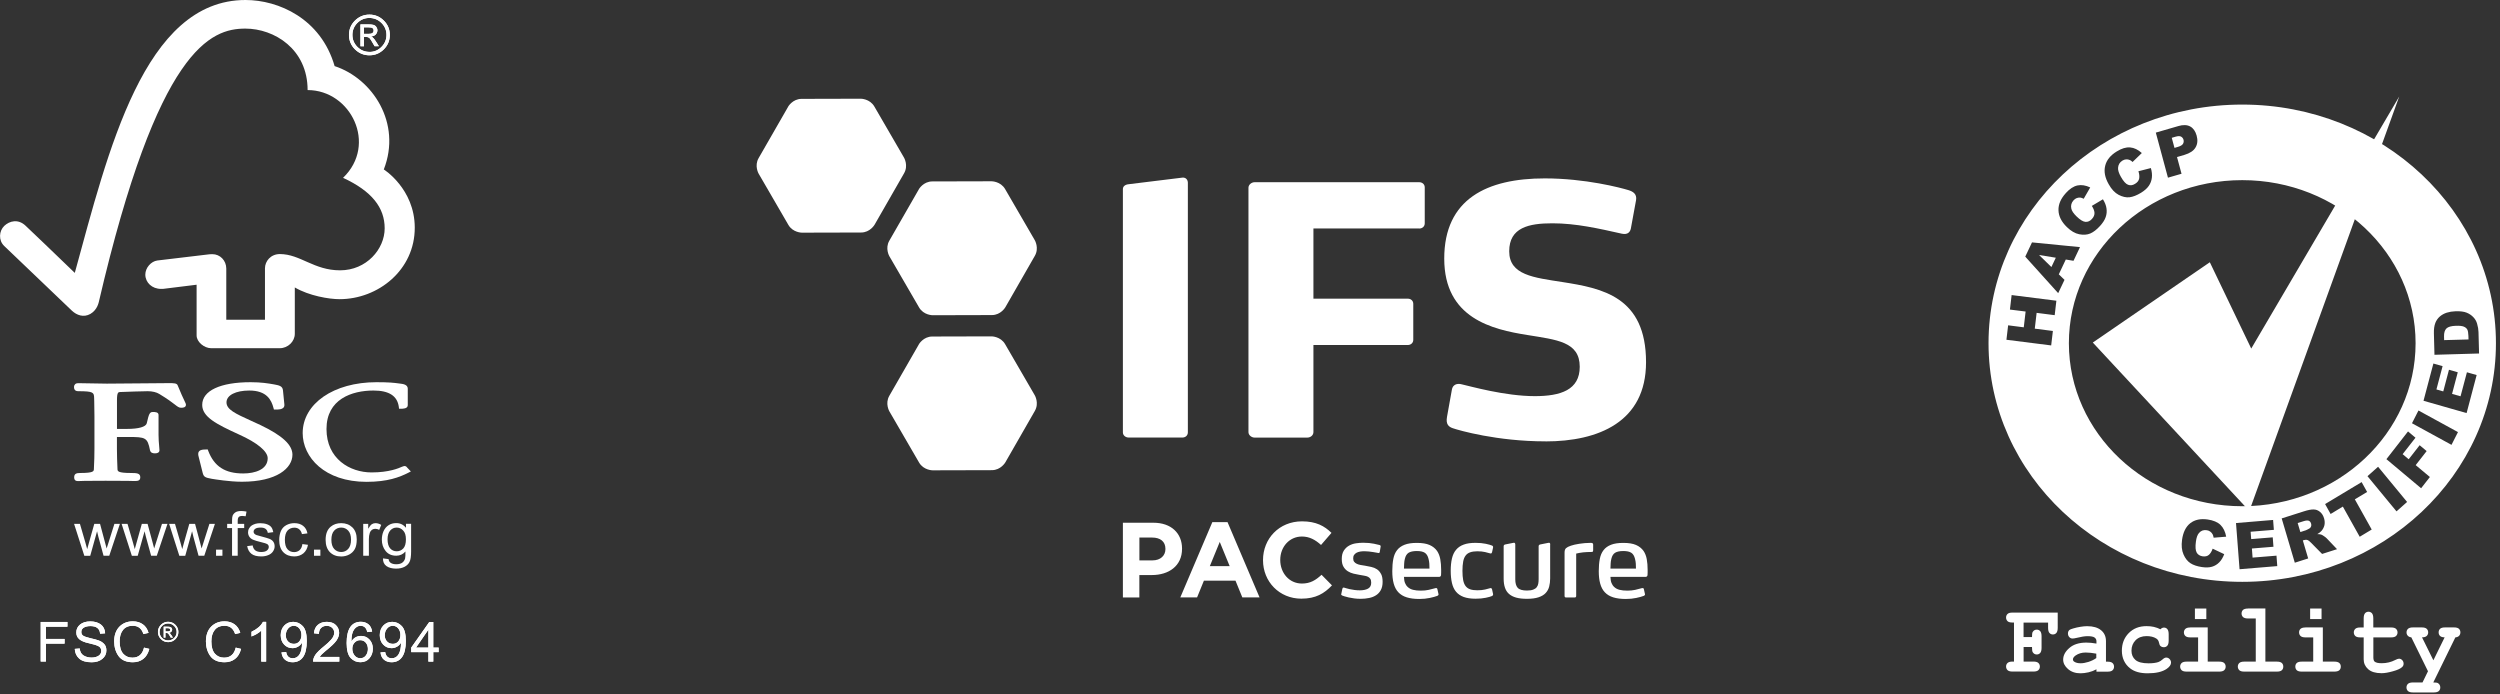 <svg width="486" height="135" viewBox="0 0 486 135" fill="none" xmlns="http://www.w3.org/2000/svg">
<rect x="0" y="0" width="486" height="135" fill="#333333" stroke="none"/>
<g clip-path="url(#clip0_719_2)">
<path d="M470.93 132.67H469.07C468.62 132.67 468.3 132.76 468.11 132.94C467.92 133.11 467.82 133.35 467.82 133.64C467.82 133.93 467.92 134.16 468.11 134.34C468.3 134.52 468.62 134.61 469.07 134.61H473.14C473.59 134.61 473.91 134.52 474.11 134.34C474.3 134.16 474.39 133.93 474.39 133.64C474.39 133.28 474.25 133.01 473.95 132.81C473.8 132.71 473.5 132.67 473.03 132.67L477.32 123.91C477.64 123.88 477.88 123.78 478.05 123.6C478.21 123.42 478.3 123.2 478.3 122.94C478.3 122.65 478.21 122.42 478.02 122.24C477.83 122.06 477.51 121.97 477.07 121.97H475.31C474.86 121.97 474.54 122.06 474.35 122.24C474.16 122.42 474.07 122.65 474.07 122.93C474.07 123.21 474.16 123.45 474.35 123.63C474.54 123.81 474.84 123.9 475.24 123.9L473.05 128.36L470.84 123.9C471.26 123.9 471.56 123.81 471.75 123.63C471.94 123.45 472.04 123.22 472.04 122.94C472.04 122.66 471.94 122.42 471.75 122.24C471.56 122.06 471.24 121.97 470.79 121.97H469.08C468.63 121.97 468.31 122.06 468.12 122.24C467.93 122.42 467.83 122.65 467.83 122.94C467.83 123.19 467.91 123.41 468.07 123.58C468.23 123.76 468.46 123.87 468.76 123.9L472 130.49L470.94 132.66L470.93 132.67ZM464.83 123.91C465.28 123.91 465.6 123.82 465.79 123.64C465.98 123.46 466.08 123.23 466.08 122.95C466.08 122.67 465.98 122.43 465.79 122.25C465.6 122.07 465.28 121.98 464.83 121.98H461.37V120.22C461.37 119.76 461.28 119.43 461.11 119.22C460.93 119.03 460.71 118.92 460.44 118.92C460.17 118.92 459.93 119.02 459.76 119.22C459.59 119.42 459.5 119.75 459.5 120.22V121.98H458.83C458.38 121.98 458.06 122.07 457.87 122.25C457.68 122.43 457.58 122.66 457.58 122.94C457.58 123.22 457.68 123.46 457.87 123.64C458.06 123.82 458.38 123.91 458.83 123.91H459.5V128.18C459.5 128.93 459.79 129.57 460.37 130.09C460.95 130.61 461.82 130.87 462.98 130.87C463.58 130.87 464.32 130.74 465.2 130.49C466.08 130.25 466.67 129.97 466.97 129.68C467.17 129.5 467.26 129.28 467.26 129.03C467.26 128.76 467.18 128.53 467 128.34C466.82 128.15 466.61 128.05 466.37 128.05C466.19 128.05 465.95 128.14 465.64 128.3C464.83 128.72 463.95 128.93 463 128.93C462.34 128.93 461.89 128.83 461.63 128.62C461.47 128.49 461.38 128.21 461.38 127.8V123.91H464.84H464.83ZM448.19 121.98C447.74 121.98 447.42 122.07 447.22 122.25C447.03 122.43 446.94 122.66 446.94 122.94C446.94 123.22 447.04 123.46 447.23 123.64C447.42 123.82 447.74 123.91 448.19 123.91H449.69V128.62H447.45C447 128.62 446.68 128.71 446.49 128.89C446.3 129.07 446.21 129.3 446.21 129.58C446.21 129.86 446.3 130.1 446.49 130.29C446.68 130.47 447 130.56 447.45 130.56H453.8C454.25 130.56 454.57 130.47 454.77 130.29C454.96 130.11 455.05 129.88 455.05 129.59C455.05 129.3 454.96 129.07 454.77 128.89C454.57 128.71 454.26 128.62 453.8 128.62H451.56V121.97H448.19V121.98ZM449.09 120.35H451.31V118.3H449.09V120.35ZM437.01 118.3C436.56 118.3 436.24 118.39 436.05 118.56C435.86 118.74 435.76 118.98 435.76 119.26C435.76 119.54 435.86 119.78 436.05 119.96C436.25 120.14 436.56 120.23 437.01 120.23H438.52V128.62H436.28C435.83 128.62 435.51 128.71 435.32 128.89C435.13 129.07 435.03 129.3 435.03 129.58C435.03 129.86 435.13 130.1 435.32 130.29C435.51 130.47 435.83 130.56 436.28 130.56H442.63C443.08 130.56 443.4 130.47 443.59 130.29C443.78 130.11 443.87 129.88 443.87 129.59C443.87 129.3 443.78 129.07 443.59 128.89C443.4 128.71 443.08 128.62 442.63 128.62H440.39V118.29H437.02L437.01 118.3ZM425.8 121.98C425.35 121.98 425.03 122.07 424.84 122.25C424.65 122.43 424.55 122.66 424.55 122.94C424.55 123.22 424.65 123.46 424.84 123.64C425.04 123.82 425.35 123.91 425.8 123.91H427.31V128.62H425.07C424.62 128.62 424.3 128.71 424.11 128.89C423.92 129.07 423.82 129.3 423.82 129.58C423.82 129.86 423.92 130.1 424.11 130.29C424.3 130.47 424.62 130.56 425.07 130.56H431.42C431.87 130.56 432.19 130.47 432.38 130.29C432.57 130.11 432.67 129.88 432.67 129.59C432.67 129.3 432.57 129.07 432.38 128.89C432.19 128.71 431.87 128.62 431.42 128.62H429.18V121.97H425.81L425.8 121.98ZM426.69 120.35H428.91V118.3H426.69V120.35ZM418.73 121.87C418.29 121.77 417.81 121.72 417.29 121.72C415.86 121.72 414.71 122.17 413.82 123.08C412.93 123.99 412.49 125.13 412.49 126.51C412.49 127.89 413.03 129.12 414.13 129.95C414.94 130.58 416.07 130.89 417.52 130.89C419.14 130.89 420.36 130.6 421.2 130.03C421.76 129.64 422.05 129.24 422.05 128.81C422.05 128.55 421.95 128.32 421.77 128.12C421.58 127.93 421.37 127.83 421.11 127.83C420.9 127.83 420.66 127.95 420.4 128.19C420.14 128.43 419.86 128.61 419.57 128.71C419.08 128.87 418.44 128.95 417.67 128.95C416.48 128.95 415.63 128.73 415.13 128.29C414.62 127.85 414.36 127.25 414.36 126.5C414.36 125.68 414.63 125 415.16 124.46C415.69 123.93 416.4 123.66 417.28 123.66C418.05 123.66 418.68 123.81 419.17 124.12C419.45 124.29 419.63 124.55 419.7 124.9C419.77 125.25 419.87 125.48 420 125.59C420.18 125.74 420.39 125.82 420.65 125.82C420.93 125.82 421.16 125.72 421.33 125.52C421.5 125.33 421.59 125 421.59 124.53V123.29C421.59 122.83 421.5 122.5 421.33 122.3C421.16 122.1 420.94 122 420.67 122C420.43 122 420.2 122.11 419.98 122.33C419.6 122.13 419.19 121.98 418.75 121.88M407.53 127.92C407.09 128.24 406.58 128.48 406.01 128.67C405.44 128.85 404.93 128.94 404.48 128.94C403.95 128.94 403.54 128.84 403.23 128.63C403.06 128.52 402.98 128.37 402.98 128.18C402.98 127.93 403.15 127.68 403.49 127.43C404.04 127.05 404.69 126.85 405.45 126.85C406.08 126.85 406.77 126.93 407.52 127.07V127.9L407.53 127.92ZM409.72 130.57C410.17 130.57 410.49 130.48 410.68 130.3C410.87 130.12 410.97 129.89 410.97 129.6C410.97 129.31 410.87 129.08 410.68 128.9C410.49 128.72 410.17 128.63 409.72 128.63H409.4V124.64C409.4 123.74 409.08 123.03 408.44 122.51C407.8 121.99 406.9 121.73 405.74 121.73C405.35 121.73 404.91 121.77 404.44 121.85C403.96 121.93 403.49 122.03 403.03 122.17C402.68 122.27 402.46 122.36 402.35 122.43C402.24 122.5 402.16 122.6 402.1 122.72C402.04 122.84 402.01 122.98 402.01 123.14C402.01 123.43 402.1 123.67 402.27 123.85C402.44 124.04 402.66 124.13 402.9 124.13C403.08 124.13 403.34 124.09 403.67 124.01C404.55 123.79 405.27 123.67 405.82 123.67C406.49 123.67 406.95 123.76 407.19 123.94C407.43 124.12 407.55 124.36 407.55 124.65V125.11C406.81 124.98 406.16 124.92 405.59 124.92C404.18 124.92 403.07 125.27 402.28 125.97C401.48 126.66 401.08 127.42 401.08 128.23C401.08 128.9 401.39 129.51 402.02 130.06C402.65 130.61 403.46 130.89 404.46 130.89C404.92 130.89 405.44 130.82 406 130.7C406.56 130.57 407.08 130.37 407.55 130.11V130.57H409.74H409.72ZM395.02 125.79C395.02 126.3 395.07 126.62 395.15 126.77C395.34 127.08 395.61 127.23 395.94 127.23C396.22 127.23 396.45 127.13 396.62 126.93C396.79 126.73 396.88 126.4 396.88 125.93V123.7C396.88 123.23 396.79 122.9 396.62 122.7C396.44 122.5 396.22 122.4 395.95 122.4C395.61 122.4 395.34 122.55 395.15 122.86C395.06 123.01 395.02 123.33 395.02 123.84H393.38V121.03H398.15V122.05C398.15 122.52 398.24 122.85 398.41 123.04C398.58 123.24 398.8 123.34 399.08 123.34C399.36 123.34 399.59 123.24 399.76 123.04C399.93 122.84 400.02 122.51 400.02 122.05V119.09H391.23C390.78 119.08 390.46 119.17 390.27 119.35C390.08 119.53 389.98 119.76 389.98 120.05C389.98 120.34 390.08 120.57 390.27 120.76C390.46 120.94 390.78 121.02 391.23 121.02H391.52V128.61H391.23C390.79 128.61 390.47 128.7 390.27 128.88C390.08 129.06 389.98 129.29 389.98 129.57C389.98 129.85 390.08 130.09 390.27 130.28C390.46 130.46 390.78 130.55 391.23 130.55H395.3C395.75 130.55 396.07 130.46 396.26 130.28C396.45 130.1 396.55 129.87 396.55 129.58C396.55 129.29 396.45 129.06 396.26 128.88C396.07 128.7 395.75 128.61 395.3 128.61H393.39V125.78H395.03L395.02 125.79Z" fill="white"/>
<path d="M479.88 65.99L479.86 65.3C479.84 64.72 479.77 64.3 479.64 64.06C479.51 63.82 479.28 63.63 478.97 63.5C478.66 63.37 478.15 63.31 477.46 63.33C476.54 63.36 475.92 63.53 475.59 63.85C475.26 64.17 475.1 64.7 475.12 65.42L475.14 66.12L479.88 65.99Z" fill="white"/>
<path d="M448.84 101.24C448.62 101.14 448.28 101.17 447.81 101.32L446.67 101.68L447.19 103.43L448.28 103.08C448.4 103.04 448.61 102.93 448.93 102.75C449.09 102.66 449.2 102.53 449.27 102.35C449.34 102.17 449.34 101.98 449.28 101.8C449.2 101.52 449.05 101.33 448.84 101.24Z" fill="white"/>
<path d="M429.59 50.98L406.84 66.59L437.27 99.33L466.41 18.76L437.64 67.76L429.59 50.98Z" fill="white"/>
<path d="M423.37 28.56C423.88 28.41 424.21 28.22 424.36 27.98C424.51 27.74 424.55 27.48 424.48 27.19C424.41 26.91 424.25 26.71 424.02 26.57C423.79 26.43 423.43 26.43 422.94 26.57L422.19 26.79L422.72 28.75L423.36 28.56H423.37Z" fill="white"/>
<path d="M398.79 51.91L399.65 50.1L396.39 49.57L398.79 51.91Z" fill="white"/>
<path d="M435.89 20.33C408.65 20.33 386.57 41.1 386.57 66.72C386.57 92.34 408.66 113.11 435.89 113.11C463.12 113.11 485.21 92.34 485.21 66.72C485.21 41.1 463.13 20.33 435.89 20.33ZM473.41 62.82C473.61 62.31 473.9 61.88 474.29 61.54C474.68 61.2 475.14 60.95 475.66 60.78C476.19 60.62 476.74 60.53 477.34 60.51C478.26 60.48 478.99 60.57 479.51 60.78C480.03 60.99 480.46 61.28 480.82 61.66C481.18 62.04 481.41 62.45 481.54 62.9C481.72 63.51 481.81 64.06 481.82 64.56L481.93 68.72L473.26 68.97L473.15 64.81C473.13 63.99 473.22 63.32 473.42 62.81L473.41 62.82ZM423.45 24.51C424.4 24.23 425.18 24.26 425.78 24.59C426.38 24.92 426.79 25.51 427.03 26.37C427.27 27.26 427.2 28.02 426.81 28.67C426.43 29.32 425.71 29.79 424.65 30.11L423.21 30.53L424.09 33.78L421.45 34.54L419.09 25.78L423.46 24.51H423.45ZM409.25 32.22C409.52 31.12 410.27 30.19 411.5 29.44C412.45 28.85 413.32 28.59 414.1 28.66C414.87 28.72 415.63 29.09 416.37 29.75L414.57 31.49C414.36 31.29 414.19 31.17 414.04 31.11C413.8 31.01 413.56 30.96 413.32 30.98C413.07 31 412.83 31.08 412.6 31.22C412.07 31.55 411.79 32.02 411.75 32.63C411.72 33.09 411.9 33.67 412.3 34.37C412.79 35.24 413.26 35.76 413.7 35.92C414.14 36.09 414.59 36.03 415.05 35.74C415.5 35.47 415.77 35.13 415.85 34.73C415.93 34.33 415.89 33.85 415.71 33.29L418.13 32.67C418.33 33.35 418.39 33.98 418.32 34.56C418.25 35.14 418.05 35.67 417.72 36.14C417.4 36.61 416.89 37.06 416.21 37.48C415.38 37.98 414.64 38.27 413.97 38.35C413.31 38.42 412.61 38.26 411.87 37.88C411.13 37.49 410.49 36.81 409.94 35.83C409.2 34.54 408.97 33.34 409.25 32.23V32.22ZM401.58 37.55C402.34 36.71 403.1 36.21 403.87 36.05C404.63 35.89 405.45 36.02 406.34 36.44L405.07 38.64C404.82 38.51 404.61 38.44 404.46 38.42C404.21 38.39 403.96 38.42 403.73 38.5C403.5 38.59 403.29 38.73 403.1 38.94C402.68 39.41 402.53 39.94 402.66 40.54C402.75 40.99 403.09 41.49 403.66 42.05C404.37 42.74 404.95 43.1 405.42 43.13C405.88 43.16 406.3 42.98 406.67 42.57C407.03 42.18 407.19 41.77 407.17 41.37C407.14 40.96 406.97 40.51 406.65 40.03L408.81 38.74C409.18 39.34 409.42 39.92 409.5 40.5C409.59 41.08 409.54 41.65 409.35 42.19C409.17 42.74 408.8 43.31 408.26 43.91C407.6 44.64 406.96 45.13 406.35 45.39C405.73 45.65 405.01 45.7 404.2 45.54C403.39 45.38 402.59 44.91 401.8 44.14C400.74 43.11 400.2 42.02 400.17 40.88C400.13 39.74 400.61 38.63 401.58 37.56V37.55ZM399.44 61.27L395.92 60.82L395.56 63.89L399.08 64.34L398.75 67.15L390.05 66.05L390.38 63.24L393.42 63.63L393.78 60.56L390.73 60.18L391.06 57.36L399.76 58.46L399.43 61.29L399.44 61.27ZM401.34 54.4L400.11 56.99L393.71 49.89L395.02 47.12L404.35 48.04L403.09 50.7L401.59 50.45L400.23 53.33L401.34 54.4ZM402.19 66.72C402.19 49.21 417.28 35.02 435.89 35.02C454.5 35.02 469.59 49.21 469.59 66.72C469.59 84.23 454.5 98.41 435.89 98.41C417.28 98.41 402.19 84.22 402.19 66.72ZM427.03 107.42C427.27 107.83 427.66 108.07 428.18 108.15C428.69 108.22 429.1 108.13 429.4 107.87C429.7 107.61 429.95 107.21 430.14 106.66L432.39 107.73C432.14 108.39 431.82 108.92 431.42 109.32C431.02 109.73 430.55 110.01 430.02 110.17C429.49 110.33 428.83 110.35 428.06 110.24C427.12 110.1 426.37 109.85 425.81 109.48C425.25 109.11 424.8 108.54 424.47 107.77C424.13 107 424.04 106.06 424.19 104.95C424.39 103.48 424.92 102.4 425.79 101.71C426.66 101.03 427.79 100.79 429.18 100.99C430.27 101.15 431.1 101.5 431.66 102.04C432.22 102.59 432.59 103.35 432.77 104.33L430.33 104.53C430.28 104.25 430.22 104.03 430.15 103.9C430.03 103.67 429.87 103.48 429.67 103.34C429.47 103.19 429.23 103.1 428.97 103.07C428.36 102.98 427.87 103.16 427.48 103.62C427.18 103.96 426.98 104.52 426.88 105.32C426.75 106.31 426.8 107.01 427.04 107.42H427.03ZM435.37 110.66L434.68 101.68L441.89 101.08L442.04 103L437.52 103.37L437.63 104.8L441.82 104.46L441.96 106.29L437.77 106.63L437.9 108.4L442.55 108.02L442.7 110.05L435.36 110.66H435.37ZM451.42 107.69L449.26 105.5C448.98 105.21 448.76 105.04 448.6 104.99C448.37 104.91 448.14 104.92 447.9 104.99L447.67 105.06L448.71 108.56L446.11 109.39L443.56 100.78L447.86 99.41C448.66 99.15 449.29 99.03 449.75 99.04C450.22 99.04 450.63 99.2 451 99.5C451.37 99.8 451.64 100.22 451.8 100.77C451.94 101.25 451.96 101.69 451.87 102.1C451.77 102.51 451.58 102.88 451.3 103.2C451.12 103.41 450.86 103.62 450.49 103.83C450.83 103.83 451.08 103.87 451.26 103.93C451.38 103.97 451.56 104.08 451.81 104.25C452.06 104.42 452.23 104.56 452.33 104.67L454.32 106.76L451.4 107.69H451.42ZM458.73 104.35L455.45 98.48L453.07 99.92L452 97.99L459.1 93.72L460.17 95.64L457.78 97.07L461.06 102.94L458.72 104.35H458.73ZM465.88 99.41L460.24 92.57L462.3 90.74L467.94 97.58L465.88 99.41ZM470.67 94.92L463.92 89.26L468.12 83.87L469.57 85.09L467.07 88.29L468.25 89.28L470.38 86.55L471.74 87.69L469.61 90.42L472.37 92.73L470.66 94.92H470.67ZM476.57 86.48L468.89 82.28L470.15 79.8L477.83 84L476.57 86.48ZM479.5 80.3L471.13 77.91L473.05 70.67L474.84 71.18L473.64 75.71L474.97 76.09L476.08 71.88L477.79 72.37L476.68 76.57L478.33 77.04L479.57 72.37L481.46 72.91L479.51 80.29L479.5 80.3Z" fill="white"/>
<path d="M16.39 108.04L14.4 101.84H15.54L16.58 105.41L16.95 106.75C16.97 106.69 17.08 106.27 17.3 105.48L18.33 101.84H19.45L20.41 105.43L20.73 106.62L21.11 105.43L22.24 101.84H23.31L21.24 108.04H20.13L19.12 104.33L18.87 103.28L17.54 108.05H16.4L16.39 108.04Z" fill="white"/>
<path d="M25.63 108.04L23.64 101.84H24.79L25.83 105.41L26.2 106.75C26.22 106.69 26.33 106.27 26.55 105.48L27.57 101.84H28.69L29.66 105.43L29.97 106.62L30.35 105.43L31.49 101.84H32.56L30.48 108.04H29.38L28.36 104.33L28.11 103.28L26.77 108.05H25.64L25.63 108.04Z" fill="white"/>
<path d="M34.86 108.04L32.88 101.84H34.02L35.06 105.41L35.43 106.75C35.44 106.69 35.56 106.27 35.77 105.48L36.8 101.84H37.92L38.88 105.43L39.19 106.62L39.57 105.43L40.71 101.84H41.78L39.71 108.04H38.6L37.59 104.33L37.34 103.28L36.01 108.05H34.87L34.86 108.04Z" fill="white"/>
<path d="M43.24 106.85H42V108.04H43.24V106.85Z" fill="white"/>
<path d="M45.11 108.04V102.65H44.16V101.84H45.11V101.18C45.11 100.76 45.15 100.46 45.22 100.25C45.33 99.98 45.52 99.76 45.78 99.59C46.04 99.42 46.42 99.34 46.9 99.34C47.2 99.34 47.54 99.38 47.92 99.45L47.76 100.36C47.53 100.32 47.31 100.3 47.12 100.3C46.79 100.3 46.55 100.36 46.42 100.5C46.28 100.64 46.21 100.89 46.21 101.27V101.84H47.47V102.66H46.21V108.04H45.12H45.11Z" fill="white"/>
<path d="M48.02 106.17L49.12 106.03C49.18 106.44 49.34 106.76 49.62 106.99C49.9 107.2 50.28 107.31 50.78 107.31C51.28 107.31 51.65 107.21 51.89 107.02C52.13 106.82 52.25 106.59 52.25 106.32C52.25 106.08 52.14 105.89 51.93 105.76C51.78 105.67 51.41 105.55 50.82 105.41C50.03 105.22 49.48 105.05 49.17 104.91C48.85 104.76 48.62 104.57 48.46 104.32C48.3 104.07 48.22 103.79 48.22 103.49C48.22 103.21 48.28 102.95 48.42 102.73C48.54 102.49 48.72 102.3 48.95 102.14C49.13 102.03 49.35 101.93 49.65 101.83C49.95 101.75 50.26 101.71 50.59 101.71C51.09 101.71 51.53 101.78 51.91 101.92C52.29 102.06 52.57 102.25 52.75 102.49C52.93 102.73 53.05 103.06 53.13 103.45L52.06 103.59C52.01 103.27 51.87 103.01 51.65 102.83C51.42 102.65 51.09 102.56 50.68 102.56C50.18 102.56 49.83 102.64 49.62 102.8C49.4 102.96 49.3 103.14 49.3 103.36C49.3 103.5 49.34 103.62 49.43 103.73C49.52 103.84 49.66 103.94 49.85 104.01C49.95 104.05 50.27 104.14 50.8 104.28C51.56 104.48 52.1 104.64 52.41 104.76C52.72 104.89 52.96 105.07 53.13 105.31C53.3 105.55 53.39 105.85 53.39 106.21C53.39 106.57 53.28 106.88 53.07 107.2C52.86 107.51 52.56 107.75 52.16 107.91C51.76 108.08 51.31 108.17 50.8 108.17C49.97 108.17 49.33 108.01 48.89 107.67C48.45 107.33 48.17 106.83 48.05 106.17H48.02Z" fill="white"/>
<path d="M58.8 105.77L59.87 105.91C59.75 106.62 59.45 107.17 58.98 107.57C58.49 107.97 57.9 108.17 57.2 108.17C56.32 108.17 55.61 107.89 55.08 107.35C54.54 106.79 54.28 106 54.28 104.97C54.28 104.3 54.4 103.71 54.62 103.2C54.85 102.7 55.2 102.33 55.67 102.08C56.14 101.83 56.65 101.7 57.21 101.7C57.91 101.7 58.47 101.87 58.92 102.22C59.36 102.56 59.65 103.05 59.77 103.69L58.7 103.83C58.6 103.42 58.42 103.1 58.16 102.89C57.91 102.68 57.6 102.58 57.23 102.58C56.68 102.58 56.24 102.77 55.9 103.14C55.56 103.52 55.38 104.13 55.38 104.95C55.38 105.77 55.55 106.39 55.88 106.76C56.21 107.14 56.64 107.33 57.17 107.33C57.6 107.33 57.95 107.2 58.24 106.95C58.52 106.7 58.71 106.31 58.78 105.79L58.8 105.77Z" fill="white"/>
<path d="M62.28 106.85H61.04V108.04H62.28V106.85Z" fill="white"/>
<path d="M63.3 104.94C63.3 103.78 63.63 102.94 64.3 102.38C64.85 101.92 65.53 101.7 66.33 101.7C67.22 101.7 67.94 101.98 68.51 102.53C69.07 103.09 69.35 103.86 69.35 104.85C69.35 105.65 69.23 106.27 68.98 106.73C68.73 107.19 68.37 107.54 67.89 107.8C67.42 108.05 66.89 108.18 66.33 108.18C65.42 108.18 64.7 107.9 64.14 107.35C63.59 106.79 63.3 105.99 63.3 104.95V104.94ZM64.42 104.93C64.42 105.72 64.6 106.32 64.97 106.72C65.33 107.11 65.79 107.31 66.33 107.31C66.87 107.31 67.33 107.11 67.69 106.71C68.05 106.32 68.24 105.71 68.24 104.9C68.24 104.13 68.06 103.55 67.69 103.15C67.33 102.76 66.87 102.56 66.33 102.56C65.79 102.56 65.33 102.76 64.97 103.15C64.6 103.54 64.42 104.15 64.42 104.94V104.93Z" fill="white"/>
<path d="M70.61 108.04V101.84H71.58V102.79C71.84 102.35 72.07 102.05 72.28 101.91C72.49 101.77 72.73 101.7 72.98 101.7C73.35 101.7 73.73 101.8 74.11 102.04L73.72 103C73.46 102.86 73.2 102.8 72.93 102.8C72.7 102.8 72.49 102.87 72.29 103C72.11 103.14 71.97 103.33 71.89 103.58C71.77 103.95 71.71 104.35 71.71 104.8V108.04H70.62H70.61Z" fill="white"/>
<path d="M74.45 108.55L75.54 108.69C75.59 109.01 75.7 109.24 75.91 109.39C76.18 109.59 76.55 109.69 77.02 109.69C77.52 109.69 77.92 109.59 78.19 109.39C78.46 109.19 78.65 108.92 78.75 108.57C78.8 108.36 78.83 107.9 78.82 107.21C78.34 107.76 77.74 108.03 77.03 108.03C76.13 108.03 75.44 107.72 74.96 107.11C74.47 106.49 74.23 105.76 74.23 104.9C74.23 104.31 74.34 103.76 74.56 103.26C74.79 102.76 75.11 102.37 75.54 102.1C75.96 101.82 76.46 101.69 77.03 101.69C77.8 101.69 78.42 101.99 78.92 102.6V101.83H79.92V107.19C79.92 108.15 79.82 108.83 79.61 109.24C79.41 109.64 79.08 109.96 78.64 110.19C78.19 110.42 77.65 110.54 77 110.54C76.23 110.54 75.61 110.38 75.13 110.05C74.66 109.71 74.43 109.21 74.45 108.54V108.55ZM75.34 104.83C75.34 105.64 75.52 106.24 75.85 106.61C76.19 106.99 76.62 107.17 77.12 107.17C77.62 107.17 78.05 106.99 78.4 106.62C78.74 106.24 78.91 105.66 78.91 104.86C78.91 104.06 78.74 103.52 78.38 103.14C78.03 102.76 77.61 102.56 77.11 102.56C76.61 102.56 76.2 102.75 75.86 103.13C75.52 103.52 75.34 104.08 75.34 104.83Z" fill="white"/>
<path d="M47.73 0C28 0 21.03 29.4 14.54 53.05C12.2 50.77 4.98 43.87 4.97 43.88C3.52 42.5 1.85 42.95 0.83 43.91C-0.19 44.9 -0.34 46.72 0.83 47.83C0.89 47.88 10.62 57.18 13.98 60.4C14.91 61.27 16.25 61.78 17.58 61.02C18.97 60.21 19.17 58.75 19.2 58.75C30.72 9.25 41.02 5.56 47.7 5.56C53.32 5.56 59.8 9.54 59.8 17.51C68.19 17.51 73.44 28.07 66.69 34.57C72.29 37.16 74.78 40.36 74.78 44.39C74.78 48.42 71.24 52.56 66.1 52.55C61 52.55 58.39 49.4 54.41 49.39C52.61 49.39 51.51 50.79 51.51 52.16V62.16H43.99V52.2C43.98 50.64 42.78 49.41 41.29 49.41C41.26 49.41 40.64 49.43 40.66 49.44L30.59 50.64C29.37 50.8 28.25 52.06 28.25 53.38C28.25 54.91 29.55 56.18 31.34 56.16C31.56 56.16 31.87 56.16 31.84 56.14C31.83 56.14 38.22 55.35 38.22 55.35V65.21C38.22 66.47 39.7 67.68 41.02 67.69H54.4C55.96 67.69 57.31 66.4 57.31 64.89V55.88C60.11 57.52 64 58.16 66 58.16C73.5 58.16 80.66 52.5 80.63 44.22C80.6 36.69 74.61 32.94 74.61 32.94C78.13 23.95 72.44 15.27 65.05 12.85C62.38 3.59 54.12 0 47.73 0Z" fill="white"/>
<path d="M39.31 78.71C39.31 81.04 42.02 82.44 46.47 84.47C50.01 86.06 52.04 87.74 52.04 89.08C52.04 91.26 49.59 92.04 47.29 92.04C43.74 92.04 41.64 90.68 40.48 87.64L40.39 87.38H40.1C39.47 87.38 38.98 87.41 38.7 87.74C38.45 88.04 38.52 88.45 38.63 88.84C38.62 88.84 39.41 91.96 39.41 91.96C39.62 92.73 39.91 92.85 41.17 93.08C41.73 93.17 44.6 93.65 47.03 93.65C53.82 93.65 56.85 91.01 56.85 88.39C56.85 86.48 54.88 84.66 50.63 82.63L48.69 81.74C45.78 80.41 44.03 79.62 44.03 78.22C44.03 76.82 45.85 75.92 48.46 75.92C51.85 75.92 52.76 77.74 53.17 79.32L53.25 79.62H53.57C54.32 79.62 54.8 79.56 55.08 79.27C55.25 79.11 55.31 78.88 55.28 78.61L55.01 75.9C54.94 75.04 54.25 74.91 53.29 74.73C52.15 74.53 50.79 74.3 48.72 74.3C42.83 74.3 39.31 75.95 39.31 78.71Z" fill="white"/>
<path d="M58.84 84.19C58.84 88.89 63.1 93.67 71.25 93.67C75.36 93.67 77.68 92.77 79.4 91.89L79.87 91.65L79.11 90.85L79.15 90.89C78.97 90.64 78.83 90.6 78.56 90.6L78.16 90.73C77.54 91.01 75.66 91.84 72.23 91.84C68.02 91.84 63.47 89.2 63.47 83.4C63.47 77.6 68.4 75.92 72.6 75.92C75.63 75.92 77.24 76.96 77.53 79.1L77.57 79.46H77.95C78.3 79.46 79.27 79.46 79.27 78.77V75.55C79.27 74.76 78.32 74.64 77.92 74.59L77.53 74.54C76.56 74.41 75.64 74.3 73.17 74.3C64.87 74.3 58.84 78.47 58.84 84.2V84.19Z" fill="white"/>
<path d="M28.12 74.52L20.78 74.58L15.88 74.5H15.14C14.7 74.49 14.39 74.79 14.39 75.22C14.39 75.42 14.39 76.05 15.2 76.05C18.16 76.05 18.27 76.29 18.3 77.37L18.32 78.06L18.36 80.96V87.2C18.36 88.24 18.33 89.88 18.25 91.21C18.23 91.59 18.21 91.95 15.59 91.95C14.86 91.95 14.42 92.09 14.42 92.78C14.42 92.98 14.42 93.52 15.13 93.52H15.29C15.6 93.5 16.43 93.46 20.52 93.46C24.87 93.46 25.75 93.5 26.04 93.51H26.2C26.77 93.51 27.27 93.46 27.27 92.78C27.27 92.01 26.61 91.95 25.5 91.95C22.88 91.95 22.86 91.59 22.84 91.21C22.78 89.99 22.73 88.34 22.73 87.2V84.95H24.92C28.29 84.95 28.67 85.04 29.16 87.52C29.29 88.06 29.74 88.13 30.12 88.13C30.91 88.13 31 87.72 31 87.53L30.93 86.6C30.88 86.06 30.82 85.4 30.82 84.49V80.67C30.82 80.09 30.11 80.09 29.72 80.09C29.08 80.09 28.94 80.48 28.53 82.29C28.35 82.98 26.96 83.38 24.72 83.38H22.74V77.76C22.74 76.23 23.02 76.22 23.37 76.21C24.66 76.16 27.78 76.05 28.72 76.05C29.61 76.05 30.43 76.25 30.96 76.58C32.62 77.58 33.48 78.25 34 78.65C34.5 79.04 34.79 79.27 35.2 79.27C35.44 79.27 36.15 79.27 36.15 78.68C36.15 78.53 36.09 78.4 35.86 77.92C35.59 77.34 35.13 76.39 34.55 74.94C34.39 74.48 33.83 74.48 32.8 74.48L28.13 74.52H28.12Z" fill="white"/>
<path d="M71.82 2.84C72.9 2.84 73.84 3.23 74.61 4C75.39 4.77 75.78 5.7 75.78 6.79C75.78 7.88 75.39 8.81 74.62 9.59C73.84 10.36 72.91 10.75 71.82 10.75C70.73 10.75 69.79 10.36 69.01 9.59C68.23 8.82 67.84 7.88 67.84 6.79C67.84 5.7 68.23 4.77 69.01 4C69.79 3.23 70.73 2.84 71.82 2.84ZM71.81 10.1C72.72 10.1 73.5 9.78 74.15 9.13C74.8 8.48 75.13 7.7 75.13 6.79C75.13 5.88 74.81 5.11 74.16 4.46C73.51 3.82 72.73 3.5 71.82 3.49C70.91 3.49 70.13 3.81 69.48 4.45C68.84 5.1 68.51 5.87 68.51 6.78C68.51 7.69 68.83 8.47 69.48 9.12C70.13 9.76 70.91 10.09 71.82 10.09L71.81 10.1ZM73.66 8.98H72.82C72.29 8.02 71.94 7.48 71.78 7.36C71.62 7.24 71.42 7.18 71.17 7.18H70.76V8.99H70.07V4.74H71.55C71.99 4.74 72.33 4.77 72.57 4.83C72.81 4.89 73 5.02 73.15 5.23C73.29 5.43 73.37 5.65 73.37 5.89C73.37 6.18 73.26 6.44 73.06 6.68C72.85 6.92 72.55 7.05 72.15 7.08V7.1C72.4 7.16 72.74 7.51 73.14 8.16L73.66 8.99V8.98ZM70.76 6.59H71.6C71.98 6.59 72.25 6.54 72.4 6.42C72.55 6.31 72.63 6.15 72.63 5.94C72.63 5.73 72.56 5.58 72.42 5.47C72.28 5.36 71.99 5.31 71.55 5.31H70.76V6.59Z" fill="white"/>
<path d="M71.82 2.84C72.9 2.84 73.84 3.23 74.61 4C75.39 4.77 75.78 5.7 75.78 6.79C75.78 7.88 75.39 8.81 74.62 9.59C73.84 10.36 72.91 10.75 71.82 10.75C70.73 10.75 69.79 10.36 69.01 9.59C68.23 8.82 67.84 7.88 67.84 6.79C67.84 5.7 68.23 4.77 69.01 4C69.79 3.23 70.73 2.84 71.82 2.84ZM71.81 10.1C72.72 10.1 73.5 9.78 74.15 9.13C74.8 8.48 75.13 7.7 75.13 6.79C75.13 5.88 74.81 5.11 74.16 4.46C73.51 3.82 72.73 3.5 71.82 3.49C70.91 3.49 70.13 3.81 69.48 4.45C68.84 5.09 68.51 5.87 68.51 6.78C68.51 7.69 68.83 8.47 69.48 9.12C70.12 9.76 70.91 10.09 71.82 10.09L71.81 10.1ZM73.66 8.98H72.82C72.29 8.02 71.94 7.48 71.78 7.36C71.62 7.24 71.42 7.18 71.17 7.18H70.76V8.99H70.07V4.74H71.55C71.99 4.74 72.33 4.77 72.57 4.83C72.81 4.89 73 5.03 73.15 5.23C73.29 5.43 73.37 5.65 73.37 5.89C73.37 6.18 73.26 6.44 73.06 6.68C72.85 6.92 72.55 7.05 72.15 7.08V7.1C72.4 7.16 72.74 7.51 73.14 8.16L73.66 8.99V8.98ZM70.76 6.59H71.6C71.98 6.59 72.25 6.54 72.4 6.42C72.55 6.31 72.63 6.15 72.63 5.94C72.63 5.73 72.56 5.58 72.42 5.47C72.28 5.36 71.99 5.31 71.55 5.31H70.76V6.59Z" fill="white"/>
<path d="M13.11 121.83H8.93V124.21H12.55V125.12H8.93V128.6H7.91V120.91H13.11V121.82V121.83Z" fill="white"/>
<path d="M13.11 121.83H8.93V124.21H12.56V125.12H8.93V128.6H7.91V120.91H13.11V121.82V121.83Z" fill="white"/>
<path d="M19.46 123.18C19.42 122.69 19.24 122.33 18.93 122.08C18.62 121.84 18.17 121.71 17.59 121.71C17.06 121.71 16.64 121.81 16.3 122C15.97 122.19 15.81 122.48 15.81 122.86C15.81 123.19 15.93 123.44 16.19 123.6C16.44 123.76 16.93 123.92 17.65 124.09C18.29 124.23 18.81 124.37 19.21 124.52C19.62 124.67 19.96 124.9 20.25 125.2C20.54 125.51 20.68 125.93 20.68 126.45C20.68 127.11 20.42 127.66 19.89 128.09C19.37 128.53 18.68 128.75 17.82 128.75C16.73 128.75 15.93 128.51 15.39 128.03C14.86 127.55 14.57 126.92 14.54 126.15L15.51 126.07C15.55 126.68 15.79 127.13 16.22 127.41C16.65 127.69 17.17 127.83 17.78 127.84C18.35 127.84 18.81 127.72 19.16 127.49C19.51 127.26 19.69 126.94 19.69 126.54C19.69 126.12 19.51 125.81 19.14 125.62C18.77 125.43 18.16 125.24 17.29 125.05C16.42 124.87 15.8 124.6 15.41 124.26C15.02 123.92 14.83 123.48 14.84 122.94C14.84 122.33 15.08 121.82 15.57 121.42C16.05 121.02 16.72 120.81 17.55 120.81C18.38 120.81 19.1 121.01 19.61 121.41C20.13 121.81 20.41 122.38 20.44 123.12L19.46 123.2V123.18Z" fill="white"/>
<path d="M19.46 123.18C19.42 122.69 19.24 122.32 18.93 122.08C18.62 121.84 18.17 121.71 17.59 121.71C17.06 121.71 16.64 121.81 16.3 122C15.97 122.2 15.81 122.48 15.81 122.85C15.81 123.18 15.93 123.43 16.19 123.59C16.44 123.75 16.93 123.91 17.65 124.08C18.29 124.22 18.81 124.36 19.21 124.51C19.62 124.66 19.96 124.88 20.25 125.19C20.54 125.5 20.68 125.92 20.68 126.44C20.68 127.1 20.42 127.65 19.89 128.08C19.37 128.52 18.67 128.74 17.82 128.74C16.73 128.74 15.92 128.5 15.39 128.02C14.85 127.54 14.57 126.91 14.53 126.14L15.5 126.06C15.54 126.67 15.78 127.12 16.21 127.4C16.64 127.68 17.16 127.82 17.77 127.83C18.34 127.83 18.8 127.71 19.15 127.48C19.5 127.25 19.68 126.93 19.68 126.53C19.68 126.11 19.5 125.8 19.13 125.61C18.76 125.42 18.15 125.23 17.28 125.04C16.41 124.86 15.79 124.59 15.4 124.25C15.01 123.91 14.82 123.47 14.83 122.93C14.83 122.32 15.07 121.81 15.56 121.41C16.04 121.01 16.7 120.8 17.54 120.8C18.38 120.8 19.09 121 19.6 121.4C20.12 121.8 20.4 122.37 20.43 123.11L19.45 123.19L19.46 123.18Z" fill="white"/>
<path d="M29.02 126.17C28.79 127.03 28.4 127.68 27.84 128.1C27.28 128.53 26.61 128.74 25.83 128.74C24.57 128.74 23.65 128.34 23.07 127.56C22.5 126.78 22.21 125.83 22.2 124.71C22.2 123.48 22.54 122.53 23.21 121.83C23.89 121.14 24.76 120.79 25.83 120.79C26.58 120.79 27.22 120.98 27.76 121.36C28.3 121.74 28.67 122.3 28.88 123.03L27.88 123.26C27.71 122.73 27.45 122.32 27.11 122.05C26.77 121.78 26.34 121.65 25.82 121.65C24.98 121.65 24.34 121.92 23.91 122.47C23.47 123.02 23.26 123.76 23.26 124.69C23.26 125.76 23.49 126.55 23.94 127.07C24.4 127.59 24.99 127.85 25.73 127.85C26.34 127.85 26.82 127.69 27.2 127.36C27.58 127.04 27.84 126.55 28 125.9L29.02 126.15V126.17Z" fill="white"/>
<path d="M29.02 126.17C28.79 127.03 28.4 127.68 27.84 128.1C27.28 128.53 26.61 128.74 25.82 128.74C24.56 128.74 23.64 128.35 23.06 127.56C22.49 126.77 22.2 125.83 22.19 124.71C22.19 123.48 22.53 122.53 23.21 121.83C23.89 121.14 24.76 120.79 25.83 120.79C26.58 120.79 27.23 120.98 27.76 121.36C28.3 121.74 28.67 122.3 28.88 123.03L27.88 123.26C27.71 122.73 27.46 122.32 27.11 122.05C26.77 121.78 26.34 121.65 25.82 121.65C24.98 121.65 24.34 121.92 23.91 122.47C23.47 123.02 23.26 123.76 23.26 124.69C23.26 125.76 23.49 126.55 23.94 127.07C24.4 127.59 25 127.85 25.73 127.85C26.34 127.85 26.82 127.69 27.2 127.36C27.58 127.04 27.84 126.55 28 125.89L29.02 126.14V126.17Z" fill="white"/>
<path d="M32.69 120.88C33.23 120.88 33.7 121.07 34.09 121.46C34.48 121.85 34.68 122.31 34.68 122.86C34.68 123.41 34.48 123.87 34.1 124.25C33.71 124.64 33.25 124.83 32.7 124.83C32.15 124.83 31.68 124.64 31.3 124.25C30.91 123.86 30.71 123.4 30.71 122.85C30.71 122.3 30.91 121.84 31.3 121.45C31.69 121.06 32.15 120.87 32.7 120.87L32.69 120.88ZM32.68 124.5C33.13 124.5 33.52 124.34 33.85 124.02C34.17 123.7 34.34 123.31 34.34 122.85C34.34 122.39 34.18 122.01 33.85 121.69C33.53 121.37 33.14 121.21 32.68 121.2C32.22 121.2 31.84 121.36 31.51 121.68C31.19 122 31.03 122.39 31.02 122.85C31.02 123.3 31.18 123.69 31.5 124.01C31.82 124.33 32.21 124.5 32.67 124.5H32.68ZM33.61 123.95H33.19C32.93 123.47 32.75 123.2 32.67 123.14C32.59 123.08 32.49 123.05 32.37 123.05H32.16V123.95H31.82V121.83H32.56C32.78 121.83 32.95 121.85 33.07 121.88C33.19 121.91 33.29 121.98 33.36 122.08C33.43 122.18 33.47 122.29 33.47 122.41C33.47 122.55 33.42 122.69 33.31 122.8C33.21 122.92 33.05 122.99 32.86 123C32.99 123.04 33.15 123.22 33.36 123.54L33.62 123.95H33.61ZM32.16 122.75H32.58C32.77 122.75 32.91 122.72 32.98 122.67C33.05 122.61 33.09 122.53 33.09 122.43C33.09 122.33 33.06 122.25 32.98 122.2C32.91 122.15 32.76 122.12 32.55 122.12H32.16V122.76V122.75Z" fill="white"/>
<path d="M32.69 120.88C33.23 120.88 33.7 121.07 34.09 121.46C34.48 121.85 34.67 122.31 34.67 122.86C34.67 123.41 34.48 123.87 34.09 124.25C33.7 124.64 33.24 124.83 32.69 124.83C32.14 124.83 31.67 124.64 31.29 124.25C30.9 123.86 30.7 123.4 30.7 122.85C30.7 122.3 30.9 121.84 31.29 121.46C31.68 121.07 32.15 120.88 32.69 120.88ZM32.68 124.5C33.13 124.5 33.52 124.34 33.85 124.02C34.17 123.7 34.34 123.3 34.34 122.85C34.34 122.39 34.18 122.01 33.85 121.69C33.53 121.37 33.14 121.21 32.68 121.2C32.22 121.2 31.84 121.36 31.51 121.68C31.19 122 31.03 122.39 31.02 122.85C31.02 123.3 31.18 123.69 31.5 124.01C31.82 124.33 32.21 124.5 32.67 124.5H32.68ZM33.61 123.95H33.19C32.93 123.47 32.75 123.2 32.67 123.14C32.59 123.08 32.49 123.05 32.37 123.05H32.16V123.95H31.82V121.83H32.56C32.78 121.83 32.95 121.85 33.07 121.88C33.19 121.91 33.29 121.98 33.36 122.08C33.43 122.18 33.47 122.29 33.47 122.41C33.47 122.55 33.42 122.69 33.31 122.8C33.2 122.92 33.05 122.99 32.86 123C32.99 123.04 33.15 123.22 33.36 123.54L33.62 123.95H33.61ZM32.16 122.75H32.58C32.77 122.75 32.91 122.72 32.98 122.67C33.05 122.62 33.09 122.53 33.09 122.43C33.09 122.33 33.06 122.25 32.98 122.2C32.91 122.15 32.76 122.12 32.55 122.12H32.16V122.76V122.75Z" fill="white"/>
<path d="M46.86 126.17C46.63 127.03 46.24 127.68 45.68 128.1C45.12 128.53 44.45 128.74 43.66 128.74C42.4 128.74 41.48 128.34 40.9 127.56C40.33 126.78 40.04 125.83 40.03 124.71C40.03 123.48 40.37 122.53 41.04 121.83C41.72 121.14 42.59 120.79 43.66 120.79C44.41 120.79 45.05 120.98 45.59 121.36C46.12 121.74 46.5 122.3 46.71 123.03L45.71 123.26C45.54 122.73 45.28 122.32 44.94 122.05C44.6 121.78 44.17 121.65 43.65 121.65C42.81 121.65 42.17 121.92 41.74 122.47C41.3 123.02 41.09 123.76 41.09 124.69C41.09 125.76 41.32 126.55 41.77 127.07C42.23 127.59 42.83 127.85 43.56 127.85C44.17 127.85 44.65 127.69 45.03 127.36C45.41 127.04 45.67 126.55 45.83 125.9L46.85 126.15L46.86 126.17Z" fill="white"/>
<path d="M46.86 126.17C46.63 127.03 46.24 127.68 45.68 128.1C45.12 128.53 44.45 128.74 43.66 128.74C42.4 128.74 41.48 128.35 40.9 127.56C40.33 126.77 40.04 125.83 40.03 124.71C40.03 123.48 40.37 122.53 41.04 121.83C41.72 121.14 42.59 120.79 43.66 120.79C44.41 120.79 45.05 120.98 45.59 121.36C46.12 121.74 46.5 122.3 46.71 123.03L45.71 123.26C45.54 122.73 45.28 122.32 44.94 122.05C44.6 121.78 44.17 121.65 43.65 121.65C42.81 121.65 42.17 121.92 41.74 122.47C41.3 123.02 41.09 123.76 41.09 124.69C41.09 125.76 41.32 126.55 41.77 127.07C42.23 127.59 42.83 127.85 43.56 127.85C44.17 127.85 44.65 127.69 45.03 127.36C45.41 127.04 45.67 126.55 45.83 125.89L46.85 126.14L46.86 126.17Z" fill="white"/>
<path d="M51.74 128.61H50.79V122.59C50.32 123.04 49.68 123.42 48.89 123.73V122.82C49.98 122.3 50.73 121.65 51.12 120.89H51.74V128.61Z" fill="white"/>
<path d="M51.74 128.61H50.79V122.59C50.32 123.04 49.68 123.42 48.89 123.73V122.82C49.98 122.3 50.73 121.65 51.12 120.89H51.74V128.61Z" fill="white"/>
<path d="M58.68 124.99C58.49 125.29 58.24 125.54 57.92 125.72C57.6 125.9 57.24 126 56.86 126C56.22 126 55.68 125.77 55.24 125.31C54.8 124.85 54.58 124.24 54.57 123.49C54.57 122.73 54.8 122.1 55.25 121.62C55.7 121.13 56.29 120.89 57 120.89C57.71 120.89 58.34 121.17 58.86 121.72C59.38 122.27 59.64 123.24 59.64 124.6C59.64 125.96 59.4 127.03 58.93 127.71C58.45 128.39 57.77 128.74 56.88 128.74C56.3 128.74 55.82 128.58 55.43 128.27C55.04 127.96 54.8 127.48 54.72 126.83L55.63 126.75C55.77 127.56 56.2 127.96 56.91 127.96C57.49 127.96 57.94 127.7 58.25 127.17C58.56 126.64 58.71 125.92 58.71 124.99H58.69H58.68ZM57.09 125.17C57.55 125.17 57.92 125.01 58.19 124.69C58.46 124.36 58.6 123.95 58.6 123.44C58.6 122.94 58.46 122.51 58.19 122.17C57.91 121.83 57.55 121.66 57.12 121.65C56.68 121.65 56.31 121.83 56.01 122.19C55.71 122.55 55.56 122.99 55.56 123.51C55.56 124 55.71 124.39 56 124.7C56.3 125.01 56.66 125.16 57.1 125.16L57.09 125.17Z" fill="white"/>
<path d="M58.68 124.99C58.49 125.29 58.24 125.54 57.92 125.72C57.59 125.9 57.24 126 56.86 126C56.22 126 55.68 125.77 55.24 125.31C54.8 124.85 54.58 124.24 54.57 123.49C54.57 122.73 54.8 122.1 55.25 121.62C55.7 121.14 56.29 120.89 57 120.89C57.71 120.89 58.34 121.17 58.86 121.72C59.38 122.27 59.64 123.24 59.64 124.6C59.64 125.96 59.4 127.03 58.93 127.71C58.45 128.39 57.77 128.74 56.88 128.74C56.3 128.74 55.82 128.58 55.43 128.27C55.04 127.96 54.81 127.48 54.72 126.83L55.63 126.76C55.77 127.57 56.2 127.97 56.91 127.97C57.49 127.97 57.94 127.71 58.25 127.18C58.56 126.65 58.71 125.93 58.71 125H58.69L58.68 124.99ZM57.09 125.17C57.55 125.17 57.92 125.01 58.19 124.69C58.46 124.36 58.6 123.95 58.6 123.44C58.6 122.94 58.46 122.51 58.19 122.17C57.91 121.83 57.55 121.66 57.12 121.65C56.68 121.65 56.31 121.83 56.01 122.19C55.71 122.55 55.56 122.99 55.56 123.51C55.56 124 55.71 124.39 56 124.7C56.3 125.01 56.66 125.16 57.1 125.16L57.09 125.17Z" fill="white"/>
<path d="M65.97 128.61H60.86C60.86 128.18 61.01 127.74 61.31 127.29C61.61 126.85 62.18 126.29 63.01 125.62C63.52 125.21 63.98 124.79 64.37 124.35C64.77 123.9 64.97 123.46 64.97 123C64.97 122.61 64.83 122.29 64.56 122.04C64.29 121.79 63.94 121.66 63.51 121.66C63.09 121.66 62.73 121.79 62.44 122.05C62.15 122.31 62.01 122.7 62 123.22L61.03 123.11C61.09 122.39 61.35 121.84 61.8 121.46C62.25 121.08 62.83 120.89 63.53 120.89C64.29 120.89 64.88 121.1 65.29 121.51C65.71 121.93 65.93 122.43 65.93 123.03C65.93 123.52 65.75 124.02 65.4 124.53C65.05 125.03 64.34 125.71 63.27 126.56C62.71 127.01 62.34 127.39 62.16 127.71H65.96V128.62L65.97 128.61Z" fill="white"/>
<path d="M65.97 128.61H60.86C60.86 128.18 61.01 127.74 61.31 127.29C61.61 126.84 62.18 126.29 63.01 125.62C63.52 125.21 63.98 124.79 64.37 124.35C64.77 123.9 64.97 123.46 64.97 123C64.97 122.61 64.83 122.29 64.56 122.04C64.29 121.79 63.94 121.66 63.51 121.66C63.09 121.66 62.73 121.79 62.44 122.05C62.15 122.31 62.01 122.7 62 123.22L61.03 123.11C61.09 122.39 61.35 121.84 61.8 121.46C62.25 121.08 62.83 120.89 63.53 120.89C64.29 120.89 64.88 121.1 65.29 121.51C65.71 121.93 65.93 122.43 65.93 123.03C65.93 123.52 65.75 124.02 65.4 124.53C65.05 125.03 64.34 125.71 63.27 126.56C62.71 127.01 62.34 127.39 62.16 127.71H65.96V128.62L65.97 128.61Z" fill="white"/>
<path d="M68.35 124.65C68.79 123.97 69.4 123.63 70.21 123.63C70.84 123.63 71.38 123.87 71.82 124.33C72.26 124.79 72.48 125.39 72.48 126.11C72.48 126.83 72.26 127.46 71.82 127.97C71.38 128.48 70.8 128.74 70.06 128.74C69.32 128.74 68.69 128.47 68.17 127.92C67.65 127.37 67.39 126.4 67.38 125.01C67.38 123.64 67.62 122.61 68.08 121.92C68.55 121.23 69.24 120.88 70.13 120.88C70.71 120.88 71.2 121.04 71.6 121.36C72 121.68 72.24 122.16 72.33 122.79L71.38 122.88C71.21 122.06 70.77 121.66 70.07 121.66C69.59 121.66 69.17 121.9 68.82 122.38C68.47 122.86 68.3 123.61 68.3 124.65H68.32H68.35ZM70.05 127.96C70.48 127.96 70.84 127.79 71.11 127.44C71.38 127.09 71.52 126.67 71.52 126.17C71.52 125.67 71.38 125.26 71.11 124.94C70.84 124.62 70.48 124.45 70.02 124.45C69.6 124.45 69.24 124.6 68.94 124.91C68.64 125.21 68.49 125.62 68.49 126.12C68.49 126.62 68.64 127.06 68.93 127.42C69.22 127.78 69.6 127.96 70.05 127.96Z" fill="white"/>
<path d="M68.35 124.64C68.79 123.96 69.41 123.62 70.21 123.62C70.84 123.62 71.38 123.85 71.82 124.32C72.26 124.78 72.48 125.38 72.48 126.1C72.48 126.82 72.26 127.45 71.82 127.96C71.38 128.47 70.8 128.73 70.06 128.73C69.32 128.73 68.69 128.46 68.17 127.91C67.65 127.36 67.39 126.39 67.39 125C67.39 123.63 67.63 122.6 68.09 121.91C68.56 121.22 69.25 120.87 70.15 120.87C70.73 120.87 71.22 121.03 71.62 121.35C72.02 121.67 72.26 122.15 72.35 122.78L71.41 122.87C71.24 122.05 70.8 121.65 70.1 121.65C69.62 121.65 69.2 121.89 68.85 122.37C68.5 122.85 68.33 123.6 68.33 124.64H68.35ZM70.05 127.96C70.48 127.96 70.84 127.79 71.11 127.44C71.38 127.09 71.52 126.67 71.52 126.17C71.52 125.67 71.38 125.26 71.11 124.94C70.84 124.62 70.48 124.45 70.02 124.45C69.6 124.45 69.24 124.6 68.94 124.91C68.64 125.21 68.49 125.62 68.49 126.12C68.49 126.62 68.64 127.07 68.93 127.43C69.22 127.79 69.6 127.97 70.05 127.97V127.96Z" fill="white"/>
<path d="M77.93 124.99C77.74 125.29 77.49 125.54 77.17 125.72C76.85 125.9 76.5 126 76.12 126C75.48 126 74.94 125.77 74.5 125.31C74.06 124.85 73.84 124.24 73.83 123.49C73.83 122.73 74.06 122.1 74.51 121.62C74.96 121.13 75.55 120.89 76.26 120.89C76.97 120.89 77.6 121.17 78.12 121.72C78.64 122.27 78.9 123.24 78.9 124.6C78.9 125.96 78.66 127.03 78.18 127.71C77.7 128.39 77.02 128.74 76.13 128.74C75.55 128.74 75.07 128.58 74.68 128.27C74.29 127.96 74.05 127.48 73.97 126.83L74.88 126.75C75.02 127.56 75.45 127.96 76.16 127.96C76.75 127.96 77.19 127.7 77.5 127.17C77.81 126.64 77.96 125.92 77.96 124.99H77.94H77.93ZM76.33 125.17C76.79 125.17 77.16 125.01 77.43 124.69C77.7 124.36 77.84 123.95 77.84 123.44C77.84 122.94 77.7 122.51 77.43 122.17C77.15 121.83 76.79 121.66 76.36 121.65C75.92 121.65 75.55 121.83 75.25 122.19C74.94 122.55 74.8 122.99 74.8 123.51C74.8 124 74.95 124.39 75.24 124.7C75.53 125.01 75.9 125.16 76.34 125.16L76.33 125.17Z" fill="white"/>
<path d="M77.93 124.99C77.74 125.29 77.49 125.54 77.17 125.72C76.85 125.9 76.5 126 76.11 126C75.47 126 74.93 125.77 74.49 125.31C74.05 124.85 73.83 124.24 73.82 123.49C73.82 122.73 74.05 122.1 74.5 121.62C74.95 121.14 75.53 120.89 76.25 120.89C76.97 120.89 77.59 121.17 78.11 121.72C78.63 122.27 78.89 123.24 78.89 124.6C78.89 125.96 78.65 127.03 78.17 127.71C77.69 128.39 77.01 128.74 76.12 128.74C75.54 128.74 75.06 128.58 74.67 128.27C74.28 127.96 74.04 127.48 73.96 126.83L74.87 126.76C75.01 127.57 75.44 127.97 76.15 127.97C76.74 127.97 77.18 127.71 77.49 127.18C77.8 126.65 77.95 125.93 77.95 125H77.93V124.99ZM76.33 125.17C76.79 125.17 77.16 125.01 77.43 124.69C77.7 124.36 77.84 123.95 77.84 123.44C77.84 122.94 77.7 122.51 77.43 122.17C77.15 121.83 76.79 121.66 76.36 121.65C75.92 121.65 75.55 121.83 75.25 122.19C74.94 122.55 74.8 122.99 74.8 123.51C74.8 124 74.95 124.39 75.24 124.7C75.53 125.01 75.9 125.16 76.34 125.16L76.33 125.17Z" fill="white"/>
<path d="M85.27 126.77H84.23V128.61H83.28V126.77H79.94V125.9L83.45 120.92H84.23V125.9H85.27V126.77ZM83.28 125.9V122.43H83.26L80.87 125.9H83.28Z" fill="white"/>
<path d="M85.27 126.77H84.23V128.61H83.28V126.77H79.94V125.9L83.45 120.92H84.23V125.9H85.27V126.77ZM83.28 125.9V122.43H83.26L80.87 125.9H83.28Z" fill="white"/>
<path d="M153.21 20.74C153.21 20.74 154.08 19.22 155.83 19.22L167.34 19.19C167.34 19.19 169.09 19.19 169.97 20.7L175.75 30.66C175.75 30.66 176.63 32.17 175.75 33.69L170.02 43.68C170.02 43.68 169.15 45.2 167.4 45.2L155.89 45.23C155.89 45.23 154.14 45.23 153.26 43.72L147.48 33.76C147.48 33.76 146.6 32.25 147.48 30.73L153.22 20.74H153.21Z" fill="white"/>
<path d="M178.62 66.94C178.62 66.94 179.49 65.42 181.24 65.42L192.76 65.39C192.76 65.39 194.51 65.39 195.39 66.9L201.17 76.86C201.17 76.86 202.05 78.37 201.17 79.89L195.44 89.88C195.44 89.88 194.57 91.4 192.82 91.4L181.3 91.43C181.3 91.43 179.55 91.43 178.67 89.92L172.89 79.96C172.89 79.96 172.01 78.45 172.89 76.93L178.63 66.94H178.62Z" fill="white"/>
<path d="M178.62 36.79C178.62 36.79 179.49 35.27 181.24 35.27L192.76 35.24C192.76 35.24 194.51 35.24 195.39 36.75L201.17 46.71C201.17 46.71 202.05 48.22 201.17 49.74L195.44 59.73C195.44 59.73 194.57 61.25 192.82 61.25L181.3 61.28C181.3 61.28 179.55 61.28 178.67 59.77L172.89 49.81C172.89 49.81 172.01 48.3 172.89 46.78L178.63 36.79H178.62Z" fill="white"/>
<path d="M229.85 85.06H219.43C218.83 85.06 218.29 84.66 218.29 84.05V36.75C218.29 36.21 218.76 35.87 219.43 35.81L229.85 34.53C230.58 34.46 230.92 35 230.92 35.54V84.05C230.92 84.66 230.45 85.06 229.85 85.06Z" fill="white"/>
<path d="M275.89 44.42H255.33V58.06H273.67C274.27 58.06 274.74 58.46 274.74 59.07V66.06C274.74 66.66 274.27 67.07 273.67 67.07H255.33V84C255.33 84.6 254.79 85.07 254.12 85.07H243.91C243.3 85.07 242.7 84.6 242.7 84V36.5C242.7 35.9 243.3 35.42 243.91 35.42H275.89C276.5 35.42 276.97 35.83 276.97 36.43V43.42C276.97 44.02 276.5 44.43 275.89 44.43" fill="white"/>
<path d="M300.44 85.8C291.04 85.8 283.58 83.65 282.44 83.25C281.64 82.98 281.03 82.51 281.3 81.03L282.24 75.79C282.38 74.78 283.25 74.45 284.19 74.72C285.74 75.06 292.53 77.01 298.37 77.01C303.41 77.01 307.1 75.8 307.1 71.3C307.1 66.4 302.6 66.06 296.89 65.12C290.1 64.04 280.76 61.89 280.76 50.27C280.76 38.65 289.09 34.68 300.31 34.68C308.17 34.68 315.03 36.49 316.57 36.96C317.45 37.23 318.25 37.7 318.05 38.91L317.04 44.42C316.91 45.03 316.5 45.69 315.29 45.43C310.79 44.42 306.36 43.41 301.79 43.41C297.22 43.41 293.39 44.22 293.39 48.85C293.39 53.48 298.16 53.96 303.73 54.83C311.45 56.04 319.99 57.65 319.99 70.42C319.99 82.04 310.72 85.81 300.44 85.81" fill="white"/>
<path d="M313.07 110.54C313.08 110.21 313.1 109.89 313.11 109.56C313.12 109.24 313.17 108.93 313.25 108.62C313.38 108.07 313.62 107.68 313.97 107.46C314.32 107.24 314.85 107.12 315.58 107.12C316.25 107.12 316.76 107.23 317.11 107.45C317.46 107.67 317.71 108.07 317.85 108.66C317.93 108.96 317.98 109.27 318 109.57C318.02 109.87 318.03 110.19 318.03 110.54H313.08H313.07ZM320.3 110.78C320.3 110 320.24 109.31 320.13 108.7C320.02 108.09 319.81 107.56 319.51 107.11C319.15 106.6 318.66 106.21 318.04 105.94C317.42 105.67 316.6 105.54 315.58 105.54C314.56 105.54 313.81 105.66 313.19 105.9C312.57 106.14 312.08 106.49 311.73 106.95C311.37 107.41 311.13 107.98 311 108.66C310.87 109.34 310.8 110.12 310.8 111.02C310.8 111.97 310.89 112.78 311.08 113.46C311.27 114.14 311.56 114.7 311.98 115.14C312.39 115.58 312.93 115.91 313.6 116.12C314.26 116.33 315.08 116.44 316.06 116.44C316.8 116.44 317.47 116.37 318.09 116.24C318.71 116.11 319.2 115.97 319.57 115.83C319.71 115.76 319.79 115.67 319.79 115.55C319.79 115.52 319.79 115.48 319.77 115.43L319.57 114.54C319.54 114.44 319.51 114.37 319.47 114.35C319.43 114.33 319.38 114.32 319.31 114.32C319.26 114.32 319.21 114.32 319.17 114.34C318.75 114.46 318.32 114.57 317.87 114.67C317.42 114.77 316.92 114.82 316.35 114.82C315.78 114.82 315.25 114.77 314.84 114.66C314.43 114.56 314.08 114.37 313.8 114.11C313.56 113.89 313.39 113.62 313.27 113.32C313.15 113.02 313.09 112.62 313.07 112.14H319.94C320.04 112.14 320.13 112.1 320.19 112.02C320.25 111.94 320.28 111.86 320.28 111.76C320.29 111.62 320.3 111.46 320.3 111.29V110.82V110.78ZM304.15 115.85C304.15 116.05 304.25 116.15 304.45 116.15H306.11C306.31 116.15 306.41 116.05 306.41 115.85V107.62C306.79 107.52 307.24 107.44 307.74 107.38C308.25 107.33 308.81 107.3 309.43 107.3C309.55 107.3 309.62 107.27 309.66 107.21C309.69 107.15 309.71 107.08 309.71 107V105.87C309.71 105.73 309.66 105.63 309.57 105.59C309.48 105.55 309.37 105.53 309.25 105.53C308.43 105.54 307.69 105.6 307.01 105.71C306.33 105.82 305.78 105.94 305.36 106.09C304.94 106.23 304.63 106.39 304.44 106.56C304.25 106.73 304.15 107.02 304.15 107.43V115.84V115.85ZM301.37 105.82C301.37 105.73 301.34 105.65 301.29 105.58C301.24 105.51 301.15 105.49 301.03 105.52L299.43 105.84C299.22 105.88 299.11 106 299.11 106.2V112.59C299.11 112.89 299.09 113.18 299.04 113.45C298.99 113.72 298.9 113.95 298.74 114.15C298.59 114.35 298.36 114.51 298.06 114.62C297.76 114.74 297.35 114.8 296.84 114.8C295.96 114.8 295.36 114.62 295.04 114.27C294.72 113.91 294.57 113.36 294.57 112.61V105.82C294.57 105.73 294.54 105.65 294.49 105.58C294.44 105.51 294.35 105.49 294.23 105.52L292.63 105.84C292.42 105.88 292.31 106 292.31 106.2V112.48C292.31 113.15 292.39 113.73 292.56 114.23C292.72 114.72 292.98 115.13 293.34 115.45C293.7 115.77 294.16 116.01 294.73 116.17C295.3 116.33 296 116.41 296.83 116.41C297.75 116.41 298.51 116.31 299.1 116.11C299.69 115.91 300.15 115.64 300.48 115.28C300.81 114.92 301.04 114.51 301.16 114.03C301.28 113.55 301.35 113.03 301.35 112.46V105.83L301.37 105.82ZM284.44 109.17C284.53 108.69 284.69 108.3 284.91 108.01C285.13 107.71 285.43 107.5 285.8 107.37C286.17 107.24 286.63 107.17 287.18 107.17C287.78 107.17 288.29 107.22 288.7 107.32C289.11 107.42 289.42 107.5 289.65 107.57C289.79 107.61 289.89 107.61 289.94 107.56C289.99 107.51 290.02 107.45 290.05 107.37L290.25 106.46C290.29 106.26 290.22 106.12 290.03 106.05C289.79 105.95 289.39 105.83 288.82 105.71C288.25 105.59 287.59 105.53 286.84 105.53C285.92 105.53 285.15 105.64 284.54 105.87C283.93 106.09 283.43 106.43 283.06 106.88C282.68 107.33 282.42 107.89 282.26 108.57C282.1 109.25 282.02 110.04 282.02 110.95C282.02 111.86 282.1 112.65 282.26 113.34C282.42 114.02 282.68 114.59 283.06 115.04C283.44 115.49 283.93 115.82 284.54 116.05C285.15 116.27 285.92 116.39 286.84 116.39C287.59 116.39 288.25 116.33 288.82 116.21C289.39 116.09 289.8 115.98 290.03 115.87C290.21 115.79 290.29 115.65 290.25 115.46L290.05 114.55C290.02 114.47 289.99 114.41 289.94 114.36C289.89 114.31 289.8 114.31 289.65 114.35C289.43 114.42 289.11 114.5 288.7 114.6C288.29 114.7 287.78 114.75 287.18 114.75C286.63 114.75 286.17 114.69 285.8 114.56C285.43 114.44 285.14 114.22 284.91 113.93C284.69 113.63 284.53 113.25 284.44 112.77C284.35 112.29 284.3 111.69 284.3 110.98C284.3 110.27 284.35 109.67 284.44 109.19M272.93 110.54C272.94 110.21 272.96 109.89 272.97 109.56C272.98 109.24 273.03 108.93 273.11 108.62C273.24 108.07 273.48 107.68 273.83 107.46C274.18 107.24 274.71 107.12 275.44 107.12C276.11 107.12 276.62 107.23 276.97 107.45C277.32 107.67 277.57 108.07 277.71 108.66C277.79 108.96 277.84 109.27 277.86 109.57C277.88 109.87 277.89 110.19 277.89 110.54H272.94H272.93ZM280.16 110.78C280.16 110 280.1 109.31 279.99 108.7C279.88 108.09 279.67 107.56 279.37 107.11C279.01 106.6 278.52 106.21 277.9 105.94C277.28 105.67 276.46 105.54 275.44 105.54C274.42 105.54 273.67 105.66 273.05 105.9C272.43 106.14 271.94 106.49 271.59 106.95C271.23 107.41 270.99 107.98 270.86 108.66C270.73 109.34 270.66 110.12 270.66 111.02C270.66 111.97 270.75 112.78 270.94 113.46C271.13 114.14 271.42 114.7 271.84 115.14C272.25 115.58 272.79 115.91 273.46 116.12C274.12 116.33 274.94 116.44 275.92 116.44C276.66 116.44 277.33 116.37 277.95 116.24C278.57 116.11 279.06 115.97 279.43 115.83C279.57 115.76 279.65 115.67 279.65 115.55C279.65 115.52 279.65 115.48 279.63 115.43L279.43 114.54C279.4 114.44 279.37 114.37 279.33 114.35C279.29 114.33 279.24 114.32 279.17 114.32C279.12 114.32 279.07 114.32 279.03 114.34C278.61 114.46 278.17 114.57 277.73 114.67C277.28 114.77 276.78 114.82 276.21 114.82C275.64 114.82 275.11 114.77 274.7 114.66C274.29 114.56 273.94 114.37 273.66 114.11C273.42 113.89 273.25 113.62 273.13 113.32C273.01 113.02 272.95 112.62 272.93 112.14H279.8C279.9 112.14 279.99 112.1 280.05 112.02C280.11 111.94 280.14 111.86 280.14 111.76C280.15 111.62 280.16 111.46 280.16 111.29V110.82V110.78ZM268.46 111.56C268.26 111.17 267.99 110.87 267.67 110.66C267.35 110.45 266.98 110.3 266.57 110.21C266.16 110.12 265.75 110.04 265.35 109.97C265.05 109.93 264.76 109.88 264.48 109.83C264.2 109.78 263.96 109.7 263.75 109.6C263.54 109.5 263.37 109.37 263.25 109.21C263.12 109.05 263.06 108.82 263.06 108.53C263.06 108.24 263.12 108.03 263.25 107.86C263.37 107.69 263.54 107.55 263.74 107.44C263.94 107.34 264.18 107.26 264.44 107.22C264.7 107.18 264.97 107.16 265.25 107.16C265.53 107.16 265.81 107.18 266.1 107.21C266.39 107.24 266.66 107.28 266.92 107.32C267.18 107.36 267.39 107.4 267.57 107.43C267.75 107.46 267.87 107.49 267.94 107.5C268.1 107.53 268.19 107.47 268.22 107.32L268.4 106.25C268.41 106.09 268.34 105.99 268.18 105.95C268.03 105.91 267.67 105.83 267.09 105.7C266.51 105.58 265.81 105.51 264.98 105.51C264.55 105.51 264.08 105.55 263.6 105.62C263.11 105.69 262.67 105.84 262.26 106.07C261.85 106.3 261.51 106.62 261.24 107.04C260.97 107.45 260.84 108 260.84 108.67C260.84 109.3 260.95 109.8 261.18 110.18C261.4 110.56 261.69 110.85 262.03 111.06C262.37 111.27 262.74 111.43 263.14 111.52C263.54 111.62 263.91 111.69 264.27 111.75C264.6 111.82 264.9 111.87 265.19 111.91C265.47 111.95 265.72 112.02 265.92 112.12C266.12 112.22 266.28 112.36 266.39 112.53C266.5 112.7 266.56 112.96 266.56 113.29C266.56 113.82 266.36 114.19 265.96 114.42C265.56 114.64 265.03 114.76 264.37 114.76C264 114.76 263.65 114.74 263.3 114.69C262.96 114.64 262.65 114.59 262.37 114.53C262.09 114.47 261.86 114.41 261.68 114.35C261.5 114.29 261.38 114.26 261.32 114.24C261.27 114.23 261.22 114.22 261.18 114.22C261.08 114.22 261 114.29 260.96 114.44L260.74 115.49C260.71 115.56 260.72 115.61 260.77 115.66C260.82 115.71 260.87 115.74 260.92 115.77C260.99 115.8 261.13 115.85 261.35 115.92C261.57 115.99 261.85 116.07 262.17 116.14C262.49 116.21 262.85 116.27 263.25 116.33C263.64 116.38 264.06 116.41 264.49 116.41C265.07 116.41 265.62 116.36 266.14 116.25C266.66 116.15 267.11 115.97 267.5 115.72C267.89 115.47 268.2 115.14 268.43 114.71C268.66 114.29 268.78 113.76 268.78 113.11C268.78 112.46 268.68 111.95 268.47 111.56M258.94 113.8L256.91 111.74C255.77 112.78 254.75 113.44 253.09 113.44C250.6 113.44 248.88 111.36 248.88 108.87V108.83C248.88 106.34 250.64 104.3 253.09 104.3C254.54 104.3 255.68 104.92 256.81 105.94L258.84 103.59C257.49 102.26 255.85 101.35 253.11 101.35C248.65 101.35 245.53 104.73 245.53 108.87V108.91C245.53 113.08 248.71 116.38 252.98 116.38C255.78 116.38 257.44 115.38 258.94 113.79M239.05 110.06H235.19L237.12 105.35L239.05 110.06ZM244.86 116.14L238.63 101.5H235.68L229.45 116.14H232.71L234.04 112.88H240.18L241.51 116.14H244.85H244.86ZM226.56 106.74C226.56 107.99 225.63 108.94 224.03 108.94H221.5V104.5H223.97C225.57 104.5 226.56 105.27 226.56 106.7V106.74ZM229.79 106.68V106.64C229.79 103.67 227.69 101.62 224.23 101.62H218.29V116.15H221.49V111.79H223.92C227.18 111.79 229.79 110.05 229.79 106.68Z" fill="white"/>
</g>
<defs>
<clipPath id="clip0_719_2">
<rect width="485.21" height="134.61" fill="white"/>
</clipPath>
</defs>
</svg>
